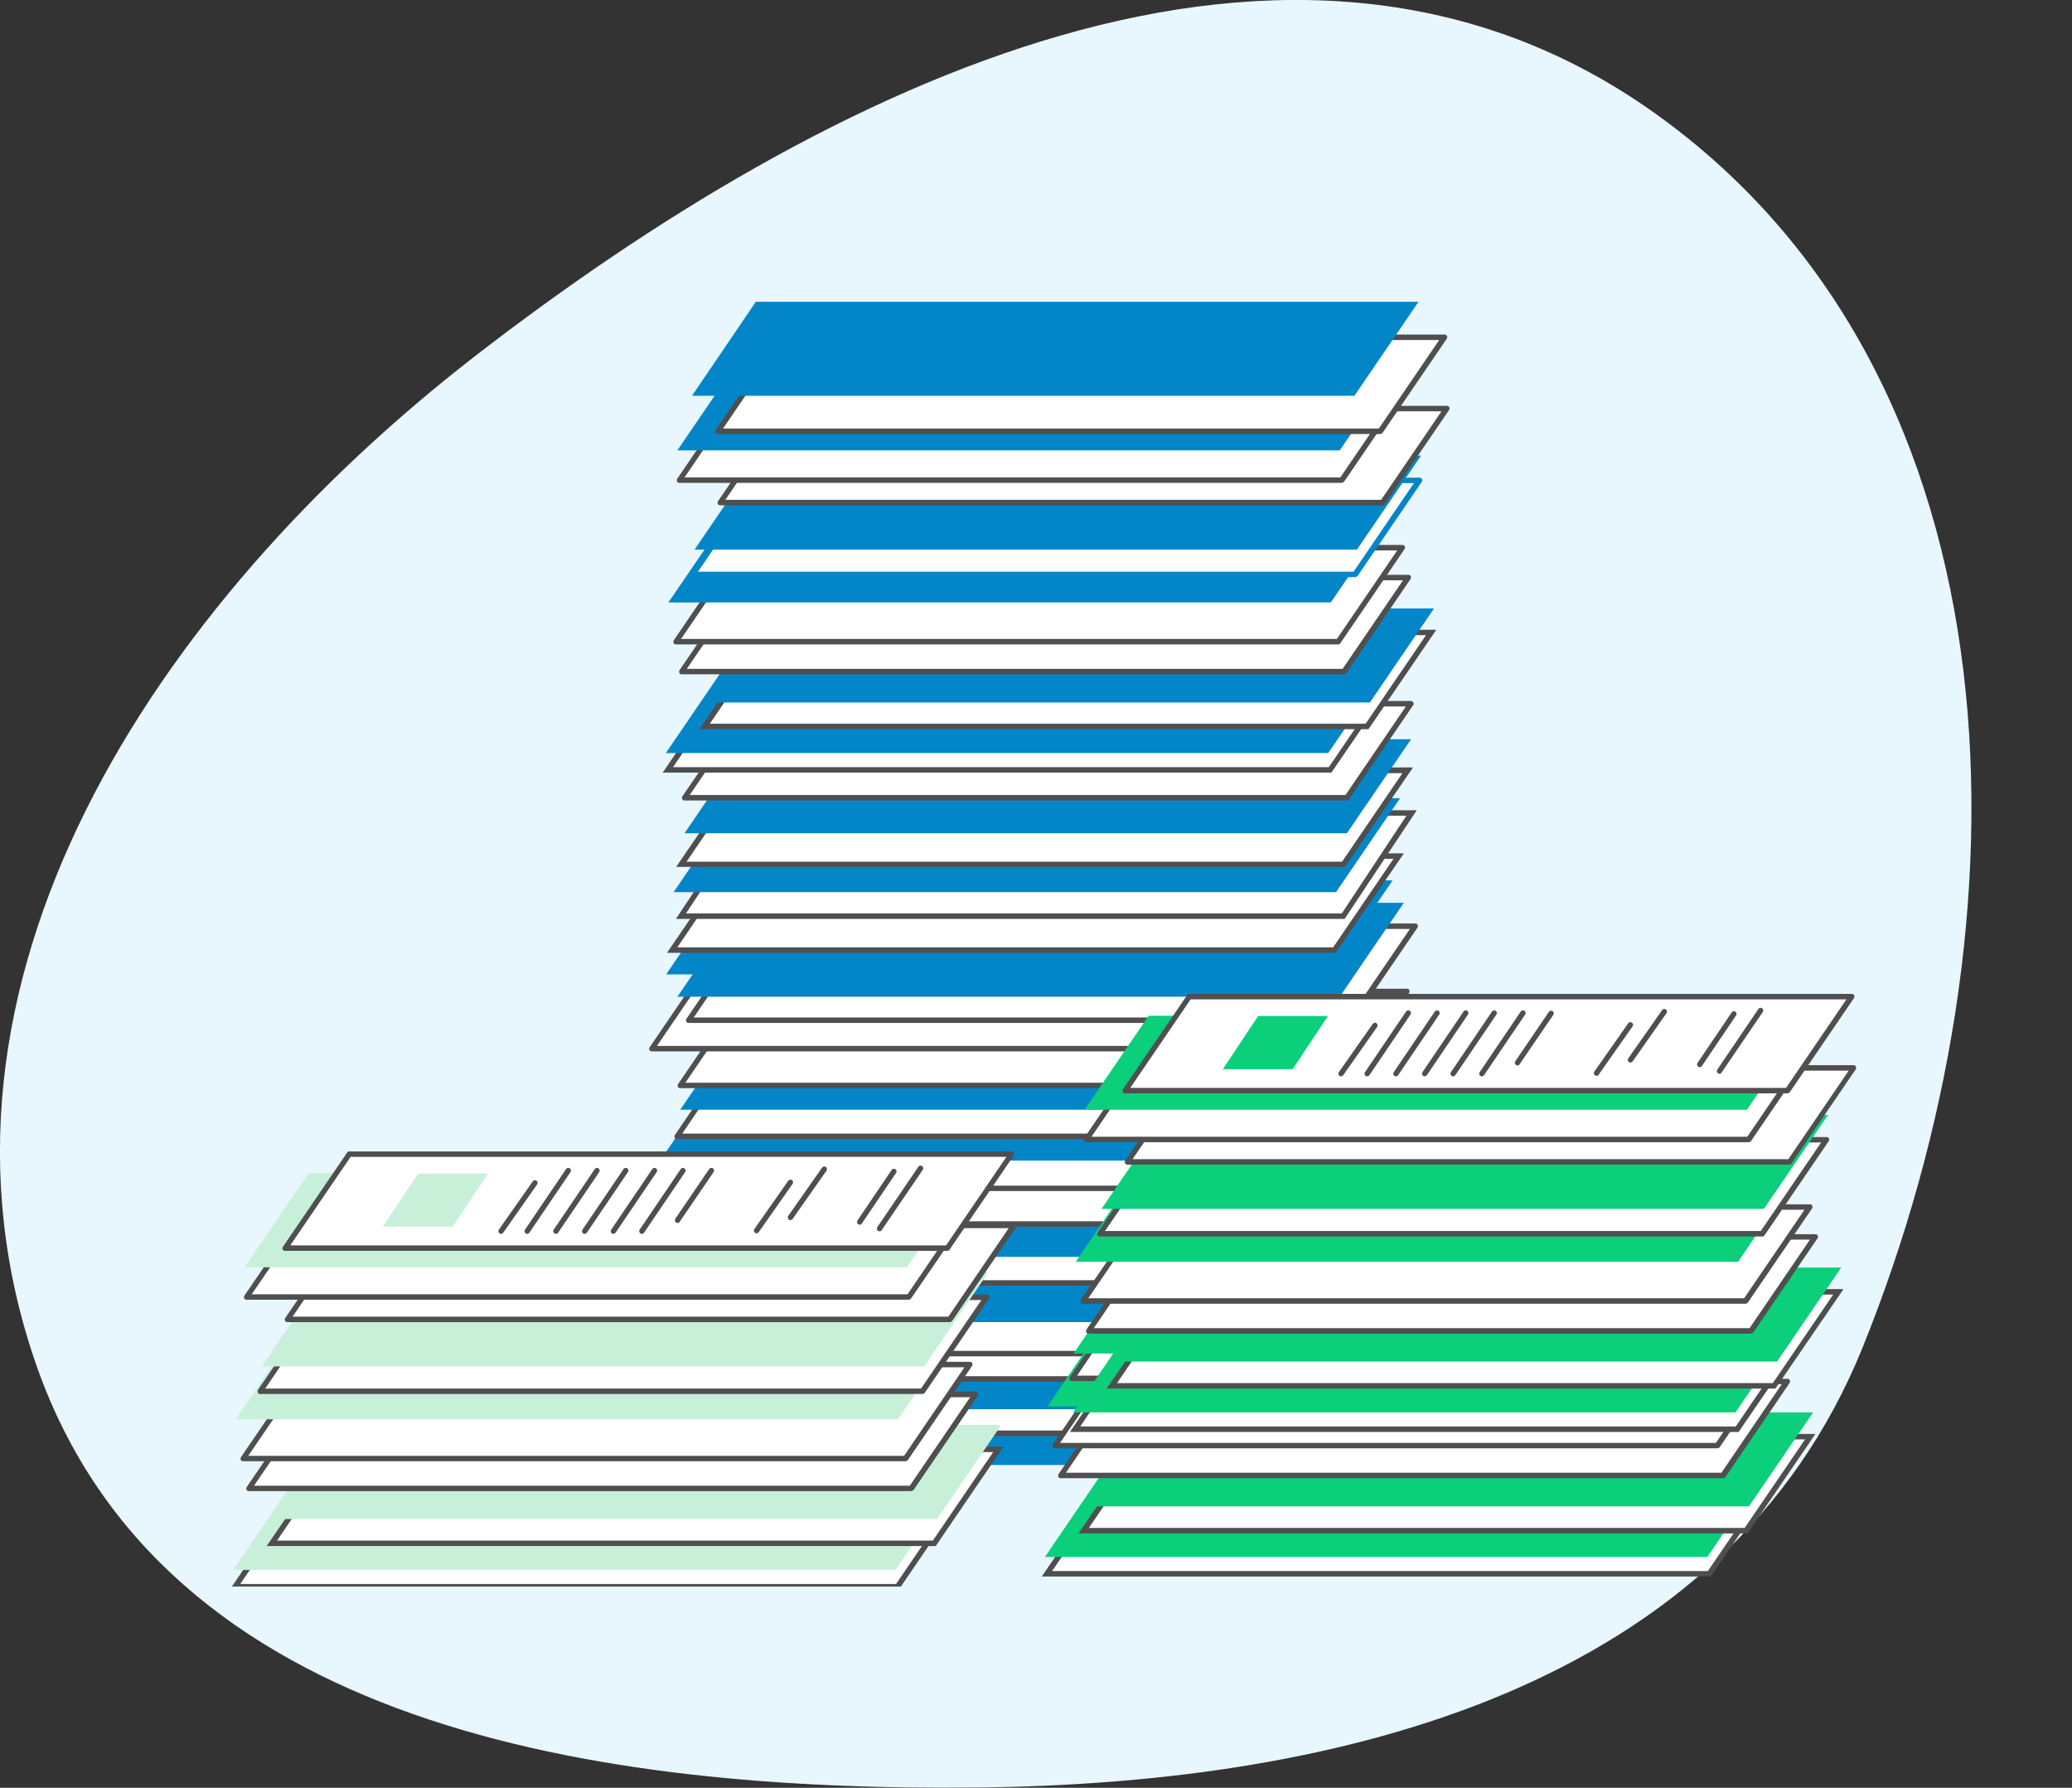 <?xml version="1.0" encoding="utf-8"?>
<!-- Generator: Adobe Illustrator 25.4.1, SVG Export Plug-In . SVG Version: 6.00 Build 0)  -->
<svg version="1.1" id="Layer_1" xmlns="http://www.w3.org/2000/svg" xmlns:xlink="http://www.w3.org/1999/xlink" x="0px" y="0px"
	 viewBox="0 0 721 622" style="enable-background:new 0 0 721 622;" xml:space="preserve">
<rect x="0" y="0" width="721" height="622" fill="#333333" stroke="none"/>
<style type="text/css">
	.st0{fill-rule:evenodd;clip-rule:evenodd;fill:#E8F6FE;}
	.st1{clip-path:url(#SVGID_00000131343270286717941030000002612379128911510944_);}
	.st2{clip-path:url(#SVGID_00000170251118962476699280000016267592738192119179_);}
	.st3{fill:#0386C8;}
	.st4{fill:#FFFFFF;}
	.st5{fill:#4F4F4F;}
	.st6{fill:#C8F0D9;}
	.st7{fill:#0BCF7B;}
</style>
<path class="st0" d="M340.3,621.9c126.4-1.3,259.9-34.7,307.8-153c60.1-148.6,57.5-336.8-72.1-429.4C449.8-50.7,288,29,165.3,123.9
	C54.3,209.9-34,342.1,12.8,475.4C57.1,601.2,208.4,623.3,340.3,621.9z"/>
<g>
	<defs>
		<rect id="SVGID_1_" y="71" width="720.7" height="481"/>
	</defs>
	<clipPath id="SVGID_00000085960213669310549960000010042943407031067313_">
		<use xlink:href="#SVGID_1_"  style="overflow:visible;"/>
	</clipPath>
	<g style="clip-path:url(#SVGID_00000085960213669310549960000010042943407031067313_);">
		<g>
			<defs>
				<rect id="SVGID_00000132058209083974249940000001590787319704571828_" x="80" y="105" width="566" height="448"/>
			</defs>
			<clipPath id="SVGID_00000032626834569346172160000003721206740193194415_">
				<use xlink:href="#SVGID_00000132058209083974249940000001590787319704571828_"  style="overflow:visible;"/>
			</clipPath>
			<g style="clip-path:url(#SVGID_00000032626834569346172160000003721206740193194415_);">
				<path class="st3" d="M223.7,509.7h230.5l22.3-32.7H246L223.7,509.7z"/>
				<path class="st4" d="M217.3,498.6h230.5l22.3-32.7H239.5L217.3,498.6z"/>
				<path class="st5" d="M447.7,499.6H217.3c-0.4,0-0.7-0.2-0.8-0.5c-0.2-0.3-0.1-0.7,0.1-1l22.3-32.7c0.2-0.3,0.5-0.4,0.8-0.4H470
					c0.4,0,0.7,0.2,0.8,0.5c0.2,0.3,0.1,0.7-0.1,1l-22.3,32.7C448.3,499.4,448,499.6,447.7,499.6L447.7,499.6z M219.1,497.7h228.2
					l21-30.8H240L219.1,497.7z"/>
				<path class="st3" d="M226.8,490.3h230.5l22.3-32.7H249.1L226.8,490.3z"/>
				<path class="st4" d="M225.3,479.8h230.5l22.3-32.7H247.6L225.3,479.8z"/>
				<path class="st5" d="M455.8,480.7H225.3c-0.4,0-0.7-0.2-0.8-0.5c-0.2-0.3-0.1-0.7,0.1-1l22.3-32.7c0.2-0.3,0.5-0.4,0.8-0.4
					h230.5c0.4,0,0.7,0.2,0.8,0.5s0.1,0.7-0.1,1l-22.3,32.7C456.4,480.6,456.1,480.7,455.8,480.7z M227.1,478.8h228.2l21-30.8H248.1
					L227.1,478.8z"/>
				<path class="st4" d="M224,471h230.5l22.3-32.7H246.3L224,471z"/>
				<path class="st5" d="M454.5,471.9H224c-0.4,0-0.7-0.2-0.8-0.5c-0.2-0.3-0.1-0.7,0.1-1l22.3-32.7c0.2-0.3,0.5-0.4,0.8-0.4h230.5
					c0.4,0,0.7,0.2,0.8,0.5c0.2,0.3,0.1,0.7-0.1,1l-22.3,32.7C455.1,471.8,454.8,471.9,454.5,471.9L454.5,471.9z M225.8,470H454
					l21-30.8H246.8L225.8,470z"/>
				<path class="st3" d="M213,460h230.5l22.3-32.7H235.3L213,460z"/>
				<path class="st4" d="M229.9,446.3h230.5l22.3-32.7H252.2L229.9,446.3z"/>
				<path class="st5" d="M460.3,447.3H229.9c-0.4,0-0.7-0.2-0.8-0.5c-0.2-0.3-0.1-0.7,0.1-1l22.3-32.7c0.2-0.3,0.5-0.4,0.8-0.4
					h230.5c0.4,0,0.7,0.2,0.8,0.5c0.2,0.3,0.1,0.7-0.1,1l-22.3,32.7C460.9,447.1,460.6,447.3,460.3,447.3z M231.7,445.4h228.2
					l21-30.8H252.7L231.7,445.4z"/>
				<path class="st3" d="M229.9,437.3h230.5l22.3-32.7H252.2L229.9,437.3z"/>
				<path class="st4" d="M235.6,425.8H466l22.3-32.7H257.8L235.6,425.8z"/>
				<path class="st5" d="M466,426.8H235.6c-0.4,0-0.7-0.2-0.8-0.5c-0.2-0.3-0.1-0.7,0.1-1l22.3-32.7c0.2-0.3,0.5-0.4,0.8-0.4h230.5
					c0.4,0,0.7,0.2,0.8,0.5c0.2,0.3,0.1,0.7-0.1,1l-22.3,32.7C466.6,426.6,466.3,426.8,466,426.8L466,426.8z M237.4,424.9h228.2
					l21-30.8H258.3L237.4,424.9z"/>
				<path class="st4" d="M235.6,413.5H466l22.3-32.7H257.8L235.6,413.5z"/>
				<path class="st5" d="M466,414.4H235.6c-0.4,0-0.7-0.2-0.8-0.5c-0.2-0.3-0.1-0.7,0.1-1l22.3-32.7c0.2-0.3,0.5-0.4,0.8-0.4h230.5
					c0.4,0,0.7,0.2,0.8,0.5c0.2,0.3,0.1,0.7-0.1,1L466.8,414C466.6,414.3,466.3,414.4,466,414.4z M237.4,412.5h228.2l21-30.8H258.3
					L237.4,412.5z"/>
				<path class="st3" d="M229.7,403.8h230.5l22.3-32.7H252L229.7,403.8z"/>
				<path class="st4" d="M235.6,395.3H466l22.3-32.7H257.8L235.6,395.3z"/>
				<path class="st5" d="M466,396.3H235.6c-0.4,0-0.7-0.2-0.8-0.5c-0.2-0.3-0.1-0.7,0.1-1l22.3-32.7c0.2-0.3,0.5-0.4,0.8-0.4h230.5
					c0.4,0,0.7,0.2,0.8,0.5c0.2,0.3,0.1,0.7-0.1,1l-22.3,32.7C466.6,396.1,466.3,396.3,466,396.3L466,396.3z M237.4,394.4h228.2
					l21-30.8H258.3L237.4,394.4z"/>
				<path class="st3" d="M236.7,386.1h230.5l22.3-32.7H259L236.7,386.1z"/>
				<path class="st4" d="M236.7,377.7h230.5l22.3-32.7H259L236.7,377.7z"/>
				<path class="st5" d="M467.2,378.6H236.7c-0.4,0-0.7-0.2-0.8-0.5c-0.2-0.3-0.1-0.7,0.1-1l22.3-32.7c0.2-0.3,0.5-0.4,0.8-0.4
					h230.5c0.4,0,0.7,0.2,0.8,0.5c0.2,0.3,0.1,0.7-0.1,1L468,378.2C467.8,378.5,467.5,378.6,467.2,378.6L467.2,378.6z M238.5,376.7
					h228.2l21-30.8H259.5L238.5,376.7z"/>
				<path class="st4" d="M226.8,364.8h230.5l22.3-32.7H249.1L226.8,364.8z"/>
				<path class="st5" d="M457.3,365.8H226.8c-0.4,0-0.7-0.2-0.8-0.5c-0.2-0.3-0.1-0.7,0.1-1l22.3-32.7c0.2-0.3,0.5-0.4,0.8-0.4
					h230.5c0.4,0,0.7,0.2,0.8,0.5c0.2,0.3,0.1,0.7-0.1,1l-22.3,32.7C457.9,365.6,457.6,365.8,457.3,365.8L457.3,365.8z M228.6,363.9
					h228.2l21-30.8H249.6L228.6,363.9z"/>
				<path class="st4" d="M239.6,354.9h230.5l22.3-32.7H261.9L239.6,354.9z"/>
				<path class="st5" d="M470,355.9H239.6c-0.3,0-0.7-0.2-0.8-0.5c-0.2-0.3-0.1-0.7,0.1-1l22.3-32.7c0.2-0.3,0.5-0.4,0.8-0.4h230.5
					c0.4,0,0.7,0.2,0.8,0.5c0.2,0.3,0.1,0.7-0.1,1l-22.3,32.7C470.7,355.7,470.4,355.9,470,355.9z M241.4,354h228.2l21-30.8H262.4
					L241.4,354z"/>
				<path class="st3" d="M235.7,346.8h230.5l22.3-32.7H258L235.7,346.8z"/>
				<path class="st3" d="M231.8,339h230.5l22.3-32.7H254.1L231.8,339z"/>
				<path class="st4" d="M233.9,330.5h230.5l22.3-32.7H256.1L233.9,330.5z"/>
				<path class="st5" d="M464.8,331.5H232.1l23.6-34.6h232.8L464.8,331.5L464.8,331.5z M235.7,329.6h228.2l21-30.8H256.6
					L235.7,329.6z"/>
				<path class="st4" d="M237,318.7h230.5l23.8-35.9H260.8L237,318.7z"/>
				<path class="st5" d="M467.9,319.7H235.2l25.1-37.8H493L467.9,319.7z M238.7,317.8h228.2l22.5-34H261.3L238.7,317.8z"/>
				<path class="st3" d="M234.4,310.4h230.5l22.3-32.7H256.7L234.4,310.4z"/>
				<path class="st4" d="M237.1,300.7h230.5l22.3-32.7H259.4L237.1,300.7z"/>
				<path class="st5" d="M468,301.6H235.3l23.6-34.6h232.8L468,301.6L468,301.6z M238.9,299.8H467l21-30.8H259.9L238.9,299.8z"/>
				<path class="st3" d="M238.2,289.9h230.5l22.3-32.7H260.5L238.2,289.9z"/>
				<path class="st4" d="M238.2,277.6h230.5l22.3-32.7H260.5L238.2,277.6z"/>
				<path class="st5" d="M468.7,278.5H238.2c-0.4,0-0.7-0.2-0.8-0.5c-0.2-0.3-0.1-0.7,0.1-1l22.3-32.7c0.2-0.3,0.5-0.4,0.8-0.4H491
					c0.4,0,0.7,0.2,0.8,0.5c0.2,0.3,0.1,0.7-0.1,1l-22.3,32.7C469.3,278.4,469,278.5,468.7,278.5z M240,276.6h228.2l21-30.8H261
					L240,276.6z"/>
				<path class="st4" d="M232.4,267.9h230.5l22.3-32.7H254.7L232.4,267.9z"/>
				<path class="st5" d="M463.3,268.8H230.6l23.6-34.6h232.8L463.3,268.8L463.3,268.8z M234.2,266.9h228.2l21-30.8H255.2
					L234.2,266.9z"/>
				<path class="st3" d="M231.7,262h230.5l22.3-32.7H254L231.7,262z"/>
				<path class="st4" d="M245.2,252.8h230.5l22.3-32.7H267.5L245.2,252.8z"/>
				<path class="st5" d="M476.2,253.7H243.4l23.6-34.6h232.8L476.2,253.7L476.2,253.7z M247,251.8h228.2l21-30.8H268L247,251.8z"/>
				<path class="st3" d="M246.2,244.4h230.5l22.3-32.7H268.5L246.2,244.4z"/>
				<path class="st4" d="M237.2,233.6h230.5l22.3-32.7H259.5L237.2,233.6z"/>
				<path class="st5" d="M467.6,234.6H237.2c-0.4,0-0.7-0.2-0.8-0.5c-0.2-0.3-0.1-0.7,0.1-1l22.3-32.7c0.2-0.3,0.5-0.4,0.8-0.4
					h230.5c0.4,0,0.7,0.2,0.8,0.5c0.2,0.3,0.1,0.7-0.1,1l-22.3,32.7C468.2,234.4,467.9,234.6,467.6,234.6z M239,232.7h228.2l21-30.8
					H260L239,232.7z"/>
				<path class="st4" d="M235.2,223.2h230.5l22.3-32.7H257.5L235.2,223.2z"/>
				<path class="st5" d="M465.7,224.2H235.2c-0.4,0-0.7-0.2-0.8-0.5c-0.2-0.3-0.1-0.7,0.1-1l22.3-32.7c0.2-0.3,0.5-0.4,0.8-0.4H488
					c0.4,0,0.7,0.2,0.8,0.5c0.2,0.3,0.1,0.7-0.1,1l-22.3,32.7C466.3,224,466,224.2,465.7,224.2L465.7,224.2z M237,222.3h228.2
					l21-30.8H258L237,222.3z"/>
				<path class="st3" d="M232.6,209.6h230.5l22.3-32.7H254.9L232.6,209.6z"/>
				<path class="st4" d="M241.1,199.9h230.5l22.3-32.7H263.3L241.1,199.9z"/>
				<path class="st3" d="M471.5,200.8H241.1c-0.4,0-0.7-0.2-0.8-0.5c-0.2-0.3-0.1-0.7,0.1-1l22.3-32.7c0.2-0.3,0.5-0.4,0.8-0.4
					h230.5c0.4,0,0.7,0.2,0.8,0.5c0.2,0.3,0.1,0.7-0.1,1l-22.3,32.7C472.1,200.7,471.8,200.8,471.5,200.8z M242.9,198.9H471l21-30.8
					H263.8L242.9,198.9z"/>
				<path class="st3" d="M241.7,191.2h230.5l22.3-32.7H264L241.7,191.2z"/>
				<path class="st4" d="M250.6,174.8h230.5l22.3-32.7H272.9L250.6,174.8z"/>
				<path class="st5" d="M481.1,175.8H250.6c-0.4,0-0.7-0.2-0.8-0.5c-0.2-0.3-0.1-0.7,0.1-1l22.3-32.7c0.2-0.3,0.5-0.4,0.8-0.4
					h230.5c0.4,0,0.7,0.2,0.8,0.5c0.2,0.3,0.1,0.7-0.1,1l-22.3,32.7C481.7,175.6,481.4,175.8,481.1,175.8z M252.4,173.9h228.2
					l21-30.8H273.4L252.4,173.9z"/>
				<path class="st4" d="M236.4,167h230.5l22.3-32.7H258.7L236.4,167z"/>
				<path class="st5" d="M466.8,168H236.4c-0.4,0-0.7-0.2-0.8-0.5c-0.2-0.3-0.1-0.7,0.1-1l22.3-32.7c0.2-0.3,0.5-0.4,0.8-0.4h230.5
					c0.4,0,0.7,0.2,0.8,0.5c0.2,0.3,0.1,0.7-0.1,1l-22.3,32.7C467.4,167.8,467.1,168,466.8,168z M238.2,166.1h228.2l21-30.8H259.2
					L238.2,166.1z"/>
				<path class="st3" d="M235.7,156.7h230.5l22.3-32.7H258L235.7,156.7z"/>
				<path class="st4" d="M249.8,150h230.5l22.3-32.7H272.1L249.8,150z"/>
				<path class="st5" d="M480.3,151H249.8c-0.4,0-0.7-0.2-0.8-0.5c-0.2-0.3-0.1-0.7,0.1-1l22.3-32.7c0.2-0.3,0.5-0.4,0.8-0.4h230.5
					c0.4,0,0.7,0.2,0.8,0.5c0.2,0.3,0.1,0.7-0.1,1l-22.3,32.7C480.9,150.8,480.6,151,480.3,151L480.3,151z M251.6,149.1h228.2
					l21-30.8H272.6L251.6,149.1z"/>
				<path class="st3" d="M240.8,137.7h230.5l22.3-32.7H263L240.8,137.7z"/>
				<path class="st4" d="M81.8,552h230.5l22.3-32.7H104.1L81.8,552z"/>
				<path class="st5" d="M312.8,553H80l23.6-34.6h232.8L312.8,553z M83.6,551.1h228.2l21-30.8H104.6L83.6,551.1z"/>
				<path class="st6" d="M81.1,546.2h230.5l22.3-32.7H103.4L81.1,546.2z"/>
				<path class="st4" d="M94.6,537h230.5l22.3-32.7H116.9L94.6,537z"/>
				<path class="st5" d="M325.6,537.9H92.8l23.6-34.6h232.8L325.6,537.9z M96.4,536h228.2l21-30.8H117.4L96.4,536z"/>
				<path class="st6" d="M95.6,528.5h230.5l22.3-32.7H117.9L95.6,528.5z"/>
				<path class="st4" d="M86.6,517.8H317l22.3-32.7H108.9L86.6,517.8z"/>
				<path class="st5" d="M317,518.8H86.6c-0.4,0-0.7-0.2-0.8-0.5c-0.2-0.3-0.1-0.7,0.1-1l22.3-32.7c0.2-0.3,0.5-0.4,0.8-0.4h230.5
					c0.4,0,0.7,0.2,0.8,0.5s0.1,0.7-0.1,1l-22.3,32.7C317.6,518.6,317.3,518.8,317,518.8L317,518.8z M88.4,516.9h228.2l21-30.8
					H109.4L88.4,516.9L88.4,516.9z"/>
				<path class="st4" d="M84.6,507.4h230.5l22.3-32.7H106.9L84.6,507.4z"/>
				<path class="st5" d="M315.1,508.4H84.6c-0.4,0-0.7-0.2-0.8-0.5c-0.2-0.3-0.1-0.7,0.1-1l22.3-32.7c0.2-0.3,0.5-0.4,0.8-0.4h230.5
					c0.4,0,0.7,0.2,0.8,0.5c0.2,0.3,0.1,0.7-0.1,1L315.9,508C315.7,508.2,315.4,508.4,315.1,508.4L315.1,508.4z M86.4,506.5h228.2
					l21-30.8H107.4L86.4,506.5z"/>
				<path class="st6" d="M82,493.8h230.5l22.3-32.7H104.3L82,493.8z"/>
				<path class="st4" d="M90.5,484.1h230.5l22.3-32.7H112.7L90.5,484.1z"/>
				<path class="st5" d="M320.9,485H90.5c-0.4,0-0.7-0.2-0.8-0.5s-0.1-0.7,0.1-1l22.3-32.7c0.2-0.3,0.5-0.4,0.8-0.4h230.5
					c0.4,0,0.7,0.2,0.8,0.5c0.2,0.3,0.1,0.7-0.1,1l-22.3,32.7C321.5,484.9,321.2,485,320.9,485L320.9,485z M92.3,483.1h228.2
					l21-30.8H113.2L92.3,483.1L92.3,483.1z"/>
				<path class="st6" d="M91.1,475.4h230.5l22.3-32.7H113.3L91.1,475.4z"/>
				<path class="st4" d="M100,459h230.5l22.3-32.7H122.3L100,459z"/>
				<path class="st5" d="M330.5,460H100c-0.4,0-0.7-0.2-0.8-0.5c-0.2-0.3-0.1-0.7,0.1-1l22.3-32.7c0.2-0.3,0.5-0.4,0.8-0.4h230.5
					c0.4,0,0.7,0.2,0.8,0.5c0.2,0.3,0.1,0.7-0.1,1l-22.3,32.7C331.1,459.8,330.8,460,330.5,460L330.5,460z M101.8,458.1H330l21-30.8
					H122.8L101.8,458.1z"/>
				<path class="st4" d="M85.8,451.2h230.5l22.3-32.7H108.1L85.8,451.2z"/>
				<path class="st5" d="M316.2,452.2H85.8c-0.4,0-0.7-0.2-0.8-0.5c-0.2-0.3-0.1-0.7,0.1-1l22.3-32.7c0.2-0.3,0.5-0.4,0.8-0.4h230.5
					c0.4,0,0.7,0.2,0.8,0.5s0.1,0.7-0.1,1L317,451.8C316.8,452,316.5,452.2,316.2,452.2z M87.6,450.3h228.2l21-30.8H108.6
					L87.6,450.3z"/>
				<path class="st6" d="M85.1,440.9h230.5l22.3-32.7H107.4L85.1,440.9z"/>
				<path class="st4" d="M99.2,434.2h230.5l22.3-32.7H121.5L99.2,434.2z"/>
				<path class="st5" d="M329.7,435.2H99.2c-0.4,0-0.7-0.2-0.8-0.5c-0.2-0.3-0.1-0.7,0.1-1l22.3-32.7c0.2-0.3,0.5-0.4,0.8-0.4H352
					c0.4,0,0.7,0.2,0.8,0.5s0.1,0.7-0.1,1l-22.3,32.7C330.3,435,330,435.2,329.7,435.2L329.7,435.2z M101,433.3h228.2l21-30.8H122
					L101,433.3L101,433.3z"/>
				<path class="st5" d="M299.1,426.1c-0.2,0-0.4-0.1-0.5-0.2c-0.4-0.3-0.5-0.9-0.2-1.3l11.9-17.6c0.3-0.4,0.9-0.5,1.3-0.2
					c0.4,0.3,0.5,0.9,0.2,1.3l-11.9,17.6C299.7,426,299.4,426.1,299.1,426.1L299.1,426.1z"/>
				<path class="st5" d="M275,424.5c-0.2,0-0.4-0.1-0.5-0.2c-0.4-0.3-0.5-0.9-0.2-1.3l11.8-16.8c0.3-0.4,0.9-0.5,1.3-0.2
					c0.4,0.3,0.5,0.9,0.2,1.3l-11.8,16.8C275.6,424.4,275.3,424.5,275,424.5L275,424.5z"/>
				<path class="st5" d="M263.2,429.1c-0.2,0-0.4-0.1-0.5-0.2c-0.4-0.3-0.5-0.9-0.2-1.3l11.8-16.8c0.3-0.4,0.9-0.5,1.3-0.2
					c0.4,0.3,0.5,0.9,0.2,1.3L264,428.7C263.8,429,263.5,429.1,263.2,429.1L263.2,429.1z"/>
				<path class="st5" d="M306,428.4c-0.2,0-0.4-0.1-0.5-0.2c-0.4-0.3-0.5-0.9-0.2-1.3l14.3-21c0.3-0.4,0.9-0.5,1.3-0.2
					c0.4,0.3,0.5,0.9,0.2,1.3L306.8,428C306.6,428.3,306.3,428.4,306,428.4z"/>
				<path class="st5" d="M235.7,425.5c-0.2,0-0.4-0.1-0.5-0.2c-0.4-0.3-0.5-0.9-0.2-1.3l11.8-17.3c0.3-0.4,0.9-0.5,1.3-0.2
					c0.4,0.3,0.5,0.9,0.2,1.3l-11.8,17.3C236.3,425.4,236,425.5,235.7,425.5L235.7,425.5z"/>
				<path class="st5" d="M174.3,429.3c-0.2,0-0.4-0.1-0.5-0.2c-0.4-0.3-0.5-0.9-0.2-1.3l11.8-16.8c0.3-0.4,0.9-0.5,1.3-0.2
					c0.4,0.3,0.5,0.9,0.2,1.3l-11.8,16.8C174.9,429.1,174.6,429.3,174.3,429.3L174.3,429.3z"/>
				<path class="st5" d="M223.3,429.3c-0.2,0-0.4-0.1-0.5-0.2c-0.4-0.3-0.5-0.9-0.2-1.3l14.3-21.1c0.3-0.4,0.9-0.5,1.3-0.2
					c0.4,0.3,0.5,0.9,0.2,1.3l-14.3,21.1C223.9,429.1,223.6,429.3,223.3,429.3z"/>
				<path class="st5" d="M213.4,429.3c-0.2,0-0.4-0.1-0.5-0.2c-0.4-0.3-0.5-0.9-0.2-1.3l14.3-21.1c0.3-0.4,0.9-0.5,1.3-0.2
					c0.4,0.3,0.5,0.9,0.2,1.3l-14.3,21.1C213.9,429.1,213.7,429.3,213.4,429.3z"/>
				<path class="st5" d="M203.4,429.3c-0.2,0-0.4-0.1-0.5-0.2c-0.4-0.3-0.5-0.9-0.2-1.3l14.3-21.1c0.3-0.4,0.9-0.5,1.3-0.2
					c0.4,0.3,0.5,0.9,0.2,1.3l-14.3,21.1C204,429.1,203.7,429.3,203.4,429.3z"/>
				<path class="st5" d="M193.4,429.3c-0.2,0-0.4-0.1-0.5-0.2c-0.4-0.3-0.5-0.9-0.2-1.3l14.3-21.1c0.3-0.4,0.9-0.5,1.3-0.2
					c0.4,0.3,0.5,0.9,0.2,1.3l-14.3,21.1C194,429.1,193.7,429.3,193.4,429.3z"/>
				<path class="st5" d="M183.4,429.3c-0.2,0-0.4-0.1-0.5-0.2c-0.4-0.3-0.5-0.9-0.2-1.3l14.3-21.1c0.3-0.4,0.9-0.5,1.3-0.2
					c0.4,0.3,0.5,0.9,0.2,1.3l-14.3,21.1C184,429.1,183.7,429.3,183.4,429.3z"/>
				<path class="st6" d="M157.5,426.8h-24.3l12.3-18.5h24.3L157.5,426.8z"/>
				<path class="st4" d="M364.3,547.6h230.5l22.3-32.7H386.6L364.3,547.6z"/>
				<path class="st5" d="M595.3,548.5H362.5l23.6-34.6h232.8L595.3,548.5z M366.1,546.6h228.2l21-30.8H387.1L366.1,546.6z"/>
				<path class="st7" d="M363.6,541.7h230.5l22.3-32.7H385.9L363.6,541.7z"/>
				<path class="st4" d="M377.1,532.5h230.5l22.3-32.7H399.4L377.1,532.5z"/>
				<path class="st5" d="M608.1,533.5H375.3l23.6-34.6h232.8L608.1,533.5L608.1,533.5z M378.9,531.6h228.2l21-30.8H399.9
					L378.9,531.6z"/>
				<path class="st7" d="M378.1,524.1h230.5l22.3-32.7H400.4L378.1,524.1z"/>
				<path class="st4" d="M369.1,513.3h230.5l22.3-32.7H391.4L369.1,513.3z"/>
				<path class="st5" d="M599.5,514.3H369.1c-0.4,0-0.7-0.2-0.8-0.5c-0.2-0.3-0.1-0.7,0.1-1l22.3-32.7c0.2-0.3,0.5-0.4,0.8-0.4
					h230.5c0.4,0,0.7,0.2,0.8,0.5c0.2,0.3,0.1,0.7-0.1,1l-22.3,32.7C600.1,514.1,599.8,514.3,599.5,514.3L599.5,514.3z M370.9,512.4
					H599l21-30.8H391.9L370.9,512.4z"/>
				<path class="st4" d="M367.1,503h230.5l22.3-32.7H389.4L367.1,503z"/>
				<path class="st5" d="M597.6,503.9H367.1c-0.4,0-0.7-0.2-0.8-0.5s-0.1-0.7,0.1-1l22.3-32.7c0.2-0.3,0.5-0.4,0.8-0.4h230.5
					c0.4,0,0.7,0.2,0.8,0.5c0.2,0.3,0.1,0.7-0.1,1l-22.3,32.7C598.2,503.8,597.9,503.9,597.6,503.9L597.6,503.9z M368.9,502h228.2
					l21-30.8H389.9L368.9,502z"/>
				<path class="st7" d="M364.5,489.3H595l22.3-32.7H386.8L364.5,489.3z"/>
				<path class="st4" d="M373,479.6h230.5l22.3-32.7H395.2L373,479.6z"/>
				<path class="st5" d="M603.4,480.5H373c-0.4,0-0.7-0.2-0.8-0.5c-0.2-0.3-0.1-0.7,0.1-1l22.3-32.7c0.2-0.3,0.5-0.4,0.8-0.4h230.5
					c0.4,0,0.7,0.2,0.8,0.5c0.2,0.3,0.1,0.7-0.1,1l-22.3,32.7C604,480.4,603.7,480.5,603.4,480.5L603.4,480.5z M374.8,478.6h228.2
					l21-30.8H395.7L374.8,478.6z"/>
				<path class="st7" d="M373.6,470.9H604l22.3-32.7H395.8L373.6,470.9z"/>
				<path class="st4" d="M374.1,497.2h230.5l22.3-32.7H396.3L374.1,497.2z"/>
				<path class="st5" d="M605,498.2H372.3l23.6-34.6h232.8L605,498.2z M375.9,496.3H604l21-30.8H396.8L375.9,496.3z"/>
				<path class="st7" d="M373.4,491.4h230.5l22.3-32.7H395.7L373.4,491.4z"/>
				<path class="st4" d="M386.9,482.2h230.5l22.3-32.7H409.2L386.9,482.2z"/>
				<path class="st5" d="M617.8,483.1H385.1l23.6-34.6h232.8L617.8,483.1L617.8,483.1z M388.7,481.2h228.2l21-30.8H409.7
					L388.7,481.2z"/>
				<path class="st7" d="M387.9,473.7h230.5l22.3-32.7H410.2L387.9,473.7z"/>
				<path class="st4" d="M378.8,463h230.5l22.3-32.7H401.1L378.8,463z"/>
				<path class="st5" d="M609.3,464H378.8c-0.4,0-0.7-0.2-0.8-0.5c-0.2-0.3-0.1-0.7,0.1-1l22.3-32.7c0.2-0.3,0.5-0.4,0.8-0.4h230.5
					c0.4,0,0.7,0.2,0.8,0.5c0.2,0.3,0.1,0.7-0.1,1l-22.3,32.7C609.9,463.8,609.6,464,609.3,464L609.3,464z M380.6,462.1h228.2
					l21-30.8H401.6L380.6,462.1z"/>
				<path class="st4" d="M376.9,452.6h230.5l22.3-32.7H399.2L376.9,452.6z"/>
				<path class="st5" d="M607.3,453.6H376.9c-0.4,0-0.7-0.2-0.8-0.5c-0.2-0.3-0.1-0.7,0.1-1l22.3-32.7c0.2-0.3,0.5-0.4,0.8-0.4
					h230.5c0.4,0,0.7,0.2,0.8,0.5c0.2,0.3,0.1,0.7-0.1,1l-22.3,32.7C608,453.4,607.7,453.6,607.3,453.6L607.3,453.6z M378.7,451.7
					h228.2l21-30.8H399.7L378.7,451.7z"/>
				<path class="st7" d="M374.3,439h230.5l22.3-32.7H396.6L374.3,439z"/>
				<path class="st4" d="M382.7,429.3h230.5l22.3-32.7H405L382.7,429.3z"/>
				<path class="st5" d="M613.2,430.2H382.7c-0.4,0-0.7-0.2-0.8-0.5c-0.2-0.3-0.1-0.7,0.1-1l22.3-32.7c0.2-0.3,0.5-0.4,0.8-0.4
					h230.5c0.4,0,0.7,0.2,0.8,0.5c0.2,0.3,0.1,0.7-0.1,1L614,429.8C613.8,430.1,613.5,430.2,613.2,430.2L613.2,430.2z M384.5,428.3
					h228.2l21-30.8H405.5L384.5,428.3z"/>
				<path class="st7" d="M383.3,420.6h230.5l22.3-32.7H405.6L383.3,420.6z"/>
				<path class="st4" d="M392.3,404.2h230.5l22.3-32.7H414.6L392.3,404.2z"/>
				<path class="st5" d="M622.8,405.2H392.3c-0.4,0-0.7-0.2-0.8-0.5c-0.2-0.3-0.1-0.7,0.1-1l22.3-32.7c0.2-0.3,0.5-0.4,0.8-0.4H645
					c0.4,0,0.7,0.2,0.8,0.5c0.2,0.3,0.1,0.7-0.1,1l-22.3,32.7C623.4,405,623.1,405.2,622.8,405.2L622.8,405.2z M394.1,403.3h228.2
					l21-30.8H415.1L394.1,403.3z"/>
				<path class="st4" d="M378,396.4h230.5l22.3-32.7H400.3L378,396.4z"/>
				<path class="st5" d="M608.5,397.4H378c-0.3,0-0.7-0.2-0.8-0.5c-0.2-0.3-0.1-0.7,0.1-1l22.3-32.7c0.2-0.3,0.5-0.4,0.8-0.4h230.5
					c0.4,0,0.7,0.2,0.8,0.5c0.2,0.3,0.1,0.7-0.1,1L609.3,397C609.1,397.2,608.8,397.4,608.5,397.4z M379.8,395.5H608l21-30.8H400.8
					L379.8,395.5z"/>
				<path class="st7" d="M377.4,386.1h230.5l22.3-32.7H399.7L377.4,386.1z"/>
				<path class="st4" d="M391.5,379.4H622l22.3-32.7H413.8L391.5,379.4z"/>
				<path class="st5" d="M622,380.4H391.5c-0.4,0-0.7-0.2-0.8-0.5c-0.2-0.3-0.1-0.7,0.1-1l22.3-32.7c0.2-0.3,0.5-0.4,0.8-0.4h230.5
					c0.4,0,0.7,0.2,0.8,0.5c0.2,0.3,0.1,0.7-0.1,1L622.8,380C622.6,380.2,622.3,380.4,622,380.4L622,380.4z M393.3,378.5h228.2
					l21-30.8H414.3L393.3,378.5z"/>
				<path class="st5" d="M591.4,371.3c-0.2,0-0.4-0.1-0.5-0.2c-0.4-0.3-0.5-0.9-0.2-1.3l11.9-17.6c0.3-0.4,0.9-0.5,1.3-0.2
					c0.4,0.3,0.5,0.9,0.2,1.3l-11.9,17.6C592,371.2,591.7,371.3,591.4,371.3L591.4,371.3z"/>
				<path class="st5" d="M567.3,369.7c-0.2,0-0.4-0.1-0.5-0.2c-0.4-0.3-0.5-0.9-0.2-1.3l11.8-16.8c0.3-0.4,0.9-0.5,1.3-0.2
					c0.4,0.3,0.5,0.9,0.2,1.3l-11.8,16.8C567.9,369.5,567.6,369.7,567.3,369.7L567.3,369.7z"/>
				<path class="st5" d="M555.5,374.3c-0.2,0-0.4-0.1-0.5-0.2c-0.4-0.3-0.5-0.9-0.2-1.3l11.8-16.8c0.3-0.4,0.9-0.5,1.3-0.2
					c0.4,0.3,0.5,0.9,0.2,1.3l-11.8,16.8C556.1,374.2,555.8,374.3,555.5,374.3L555.5,374.3z"/>
				<path class="st5" d="M598.3,373.6c-0.2,0-0.4-0.1-0.5-0.2c-0.4-0.3-0.5-0.9-0.2-1.3l14.3-21.1c0.3-0.4,0.9-0.5,1.3-0.2
					c0.4,0.3,0.5,0.9,0.2,1.3l-14.3,21C598.9,373.5,598.6,373.6,598.3,373.6z"/>
				<path class="st5" d="M528,370.7c-0.2,0-0.4-0.1-0.5-0.2c-0.4-0.3-0.5-0.9-0.2-1.3L539,352c0.3-0.4,0.9-0.5,1.3-0.2
					c0.4,0.3,0.5,0.9,0.2,1.3l-11.8,17.3C528.6,370.6,528.3,370.7,528,370.7L528,370.7z"/>
				<path class="st5" d="M466.6,374.5c-0.2,0-0.4-0.1-0.5-0.2c-0.4-0.3-0.5-0.9-0.2-1.3l11.8-16.8c0.3-0.4,0.9-0.5,1.3-0.2
					c0.4,0.3,0.5,0.9,0.2,1.3l-11.8,16.8C467.2,374.3,466.9,374.5,466.6,374.5L466.6,374.5z"/>
				<path class="st5" d="M515.6,374.5c-0.2,0-0.4-0.1-0.5-0.2c-0.4-0.3-0.5-0.9-0.2-1.3l14.3-21.1c0.3-0.4,0.9-0.5,1.3-0.2
					c0.4,0.3,0.5,0.9,0.2,1.3l-14.3,21.1C516.2,374.3,515.9,374.5,515.6,374.5z"/>
				<path class="st5" d="M505.6,374.5c-0.2,0-0.4-0.1-0.5-0.2c-0.4-0.3-0.5-0.9-0.2-1.3l14.3-21.1c0.3-0.4,0.9-0.5,1.3-0.2
					c0.4,0.3,0.5,0.9,0.2,1.3l-14.3,21.1C506.2,374.3,505.9,374.5,505.6,374.5z"/>
				<path class="st5" d="M495.7,374.5c-0.2,0-0.4-0.1-0.5-0.2c-0.4-0.3-0.5-0.9-0.2-1.3l14.3-21.1c0.3-0.4,0.9-0.5,1.3-0.2
					c0.4,0.3,0.5,0.9,0.2,1.3l-14.3,21.1C496.2,374.3,496,374.5,495.7,374.5z"/>
				<path class="st5" d="M485.7,374.5c-0.2,0-0.4-0.1-0.5-0.2c-0.4-0.3-0.5-0.9-0.2-1.3l14.3-21.1c0.3-0.4,0.9-0.5,1.3-0.2
					c0.4,0.3,0.5,0.9,0.2,1.3l-14.3,21.1C486.3,374.3,486,374.5,485.7,374.5z"/>
				<path class="st5" d="M475.7,374.5c-0.2,0-0.4-0.1-0.5-0.2c-0.4-0.3-0.5-0.9-0.2-1.3l14.3-21.1c0.3-0.4,0.9-0.5,1.3-0.2
					c0.4,0.3,0.5,0.9,0.2,1.3l-14.3,21.1C476.3,374.3,476,374.5,475.7,374.5z"/>
				<path class="st7" d="M449.8,372h-24.3l12.3-18.5h24.3L449.8,372z"/>
			</g>
		</g>
	</g>
</g>
</svg>
